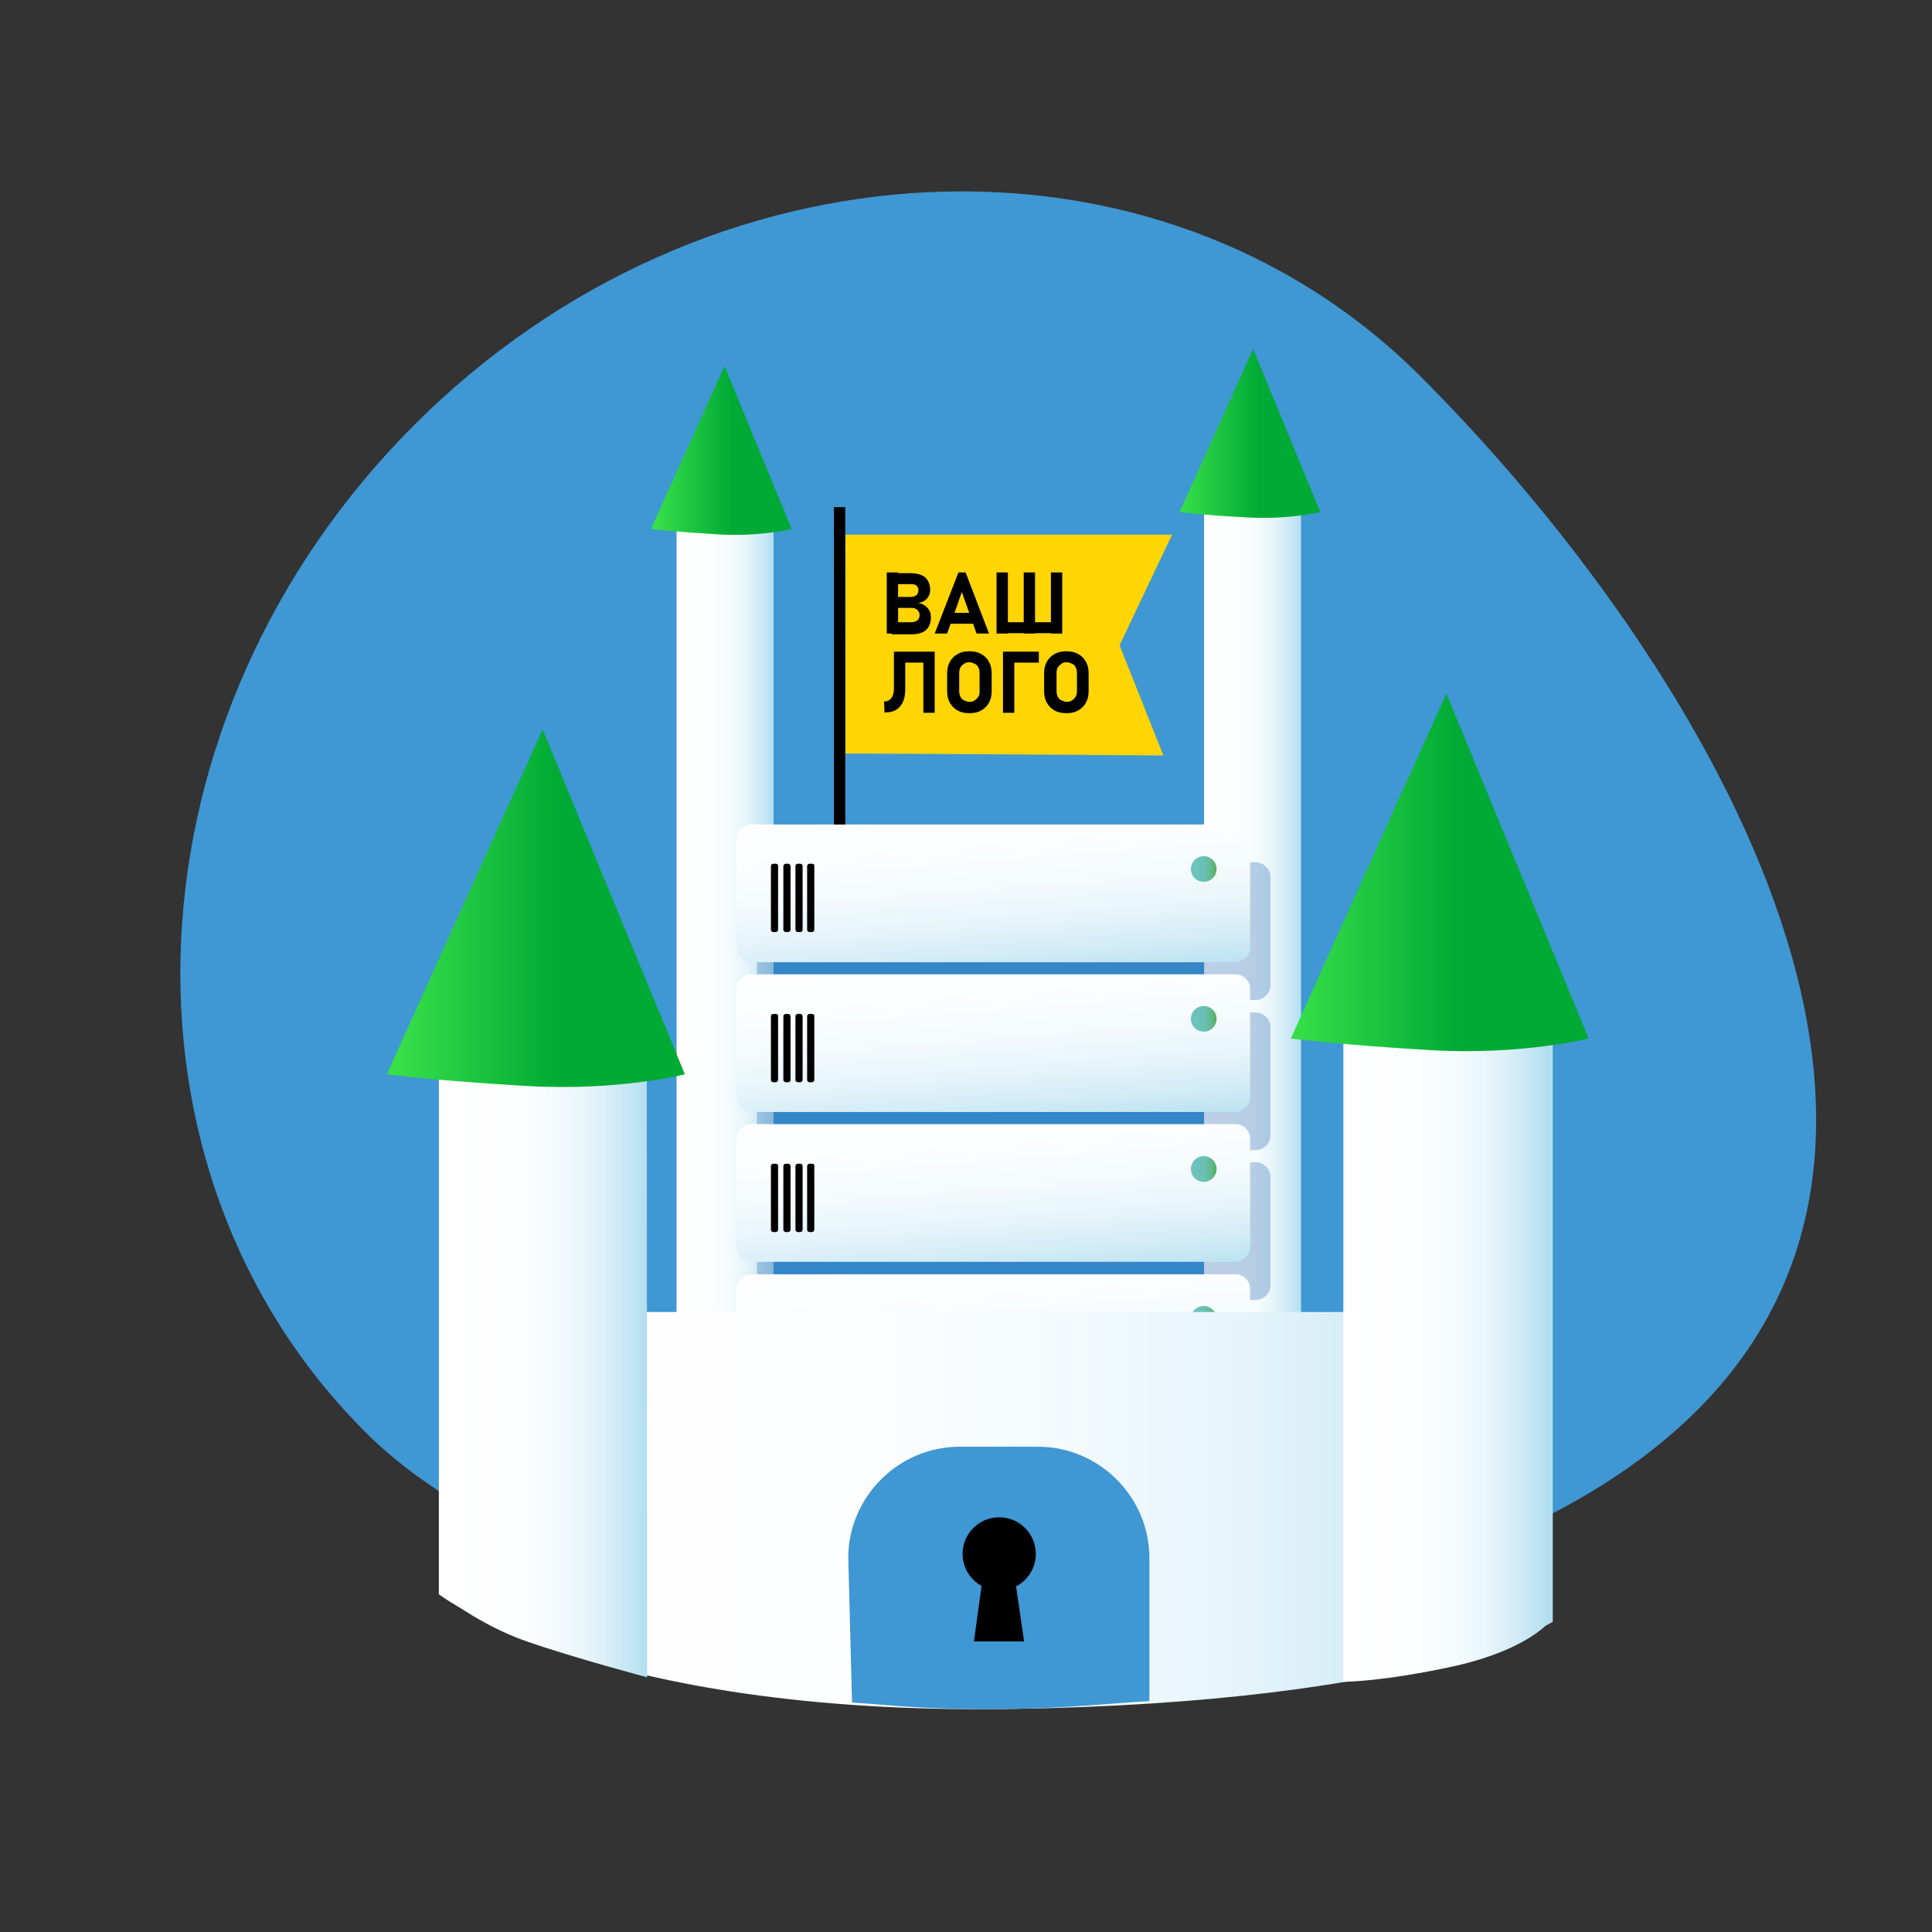 <?xml version="1.0" encoding="UTF-8"?> <!-- Generator: Adobe Illustrator 26.2.1, SVG Export Plug-In . SVG Version: 6.00 Build 0) --> <svg xmlns="http://www.w3.org/2000/svg" xmlns:xlink="http://www.w3.org/1999/xlink" id="Слой_1" x="0px" y="0px" viewBox="0 0 512 512" style="enable-background:new 0 0 512 512;" xml:space="preserve"><rect x="0" y="0" width="512" height="512" fill="#333333" stroke="none"/> <style type="text/css"> .st0{fill:#3F97D3;} .st1{fill:#FFD503;} .st2{fill:url(#SVGID_1_);} .st3{fill:url(#SVGID_00000091011771815521807120000011425333796882952095_);} .st4{fill:url(#SVGID_00000111883620654694944190000006558773180472821169_);} .st5{fill:url(#SVGID_00000023276696515484805950000018051566622441744534_);} .st6{opacity:0.3;fill:#1B5FA9;enable-background:new ;} .st7{fill:url(#SVGID_00000001640947410305159840000004000648649859114632_);} .st8{fill:url(#SVGID_00000049205954250147773270000001454395900819815303_);} .st9{fill:url(#SVGID_00000081635938022707759010000008653405497757041826_);} .st10{fill:url(#SVGID_00000134957003490135454060000000889677246923292335_);} .st11{fill:url(#SVGID_00000071528439141541740950000016707718175684744859_);} .st12{fill:url(#SVGID_00000057847454708332066450000009490969708479667864_);} .st13{fill:url(#SVGID_00000055665103860326696480000002644800018657642377_);} .st14{fill:url(#SVGID_00000069368139629415450110000013919889837832129448_);} .st15{fill:url(#SVGID_00000129187355914258274600000002677588000783717767_);} .st16{fill:url(#SVGID_00000145759737470798590950000013259011556137527426_);} .st17{fill:url(#SVGID_00000163030741455834037990000013518415691389154691_);} .st18{fill:url(#SVGID_00000099631209713762364120000014304146755723743145_);} .st19{fill:url(#SVGID_00000127017143314241021180000005679729960467045526_);} </style> <path class="st0" d="M376.5,99.8c70.1,70.1,150.5,196.7,73.3,273.9s-282.9,75.9-353,5.8S32.5,190,109.7,112.7S306.4,29.6,376.5,99.8 z"></path> <path class="st1" d="M310.6,141.7H224c0,0,0.2,18,0,34.1v23.9c14,0,84.3,0.5,84.3,0.5L296.7,171L310.6,141.7z"></path> <linearGradient id="SVGID_1_" gradientUnits="userSpaceOnUse" x1="179.33" y1="673.89" x2="205.03" y2="673.89" gradientTransform="matrix(1 0 0 -1 0 935.89)"> <stop offset="0" style="stop-color:#FFFFFF"></stop> <stop offset="0.352" style="stop-color:#FDFEFF"></stop> <stop offset="0.547" style="stop-color:#F5FBFD"></stop> <stop offset="0.704" style="stop-color:#E7F5FA"></stop> <stop offset="0.841" style="stop-color:#D3ECF6"></stop> <stop offset="0.963" style="stop-color:#BAE2F1"></stop> <stop offset="1" style="stop-color:#B1DEEF"></stop> </linearGradient> <polygon class="st2" points="205,389.6 179.3,380 179.3,134.4 205,134.4 "></polygon> <linearGradient id="SVGID_00000134934895820469785150000016051237545240466823_" gradientUnits="userSpaceOnUse" x1="319.1" y1="675.14" x2="344.8" y2="675.14" gradientTransform="matrix(1 0 0 -1 0 935.89)"> <stop offset="0" style="stop-color:#FFFFFF"></stop> <stop offset="0.352" style="stop-color:#FDFEFF"></stop> <stop offset="0.547" style="stop-color:#F5FBFD"></stop> <stop offset="0.704" style="stop-color:#E7F5FA"></stop> <stop offset="0.841" style="stop-color:#D3ECF6"></stop> <stop offset="0.963" style="stop-color:#BAE2F1"></stop> <stop offset="1" style="stop-color:#B1DEEF"></stop> </linearGradient> <polygon style="fill:url(#SVGID_00000134934895820469785150000016051237545240466823_);" points="344.8,383.5 319.1,391 319.1,130.5 344.8,130.5 "></polygon> <linearGradient id="SVGID_00000062182840496083652730000017738296944513415040_" gradientUnits="userSpaceOnUse" x1="312.767" y1="821.019" x2="333.578" y2="821.019" gradientTransform="matrix(1 0 0 -1 0 935.89)"> <stop offset="0" style="stop-color:#37DF49"></stop> <stop offset="1" style="stop-color:#00AA35"></stop> </linearGradient> <path style="fill:url(#SVGID_00000062182840496083652730000017738296944513415040_);" d="M312.6,135.7l19.5-43.2l17.8,43.2 c0,0-8.3,2.1-19.8,1.4C318.6,136.5,312.6,135.7,312.6,135.7z"></path> <linearGradient id="SVGID_00000097463762312769644930000005688715507154502816_" gradientUnits="userSpaceOnUse" x1="173.808" y1="816.519" x2="193.839" y2="816.519" gradientTransform="matrix(1 0 0 -1 0 935.89)"> <stop offset="0" style="stop-color:#37DF49"></stop> <stop offset="1" style="stop-color:#00AA35"></stop> </linearGradient> <path style="fill:url(#SVGID_00000097463762312769644930000005688715507154502816_);" d="M172.5,140.2L192,97l17.8,43.2 c0,0-8.3,2.1-19.8,1.4S172.5,140.2,172.5,140.2z"></path> <g> <path class="st6" d="M332.7,228.5H204.6c-2.2,0-4,1.8-4,4V261c0,2.2,1.8,4,4,4h128.1c2.2,0,4-1.8,4-4v-28.5 C336.7,230.3,334.9,228.5,332.7,228.5z"></path> <path class="st6" d="M332.7,268.3H204.6c-2.2,0-4,1.8-4,4v28.5c0,2.2,1.8,4,4,4h128.1c2.2,0,4-1.8,4-4v-28.5 C336.7,270.1,334.9,268.3,332.7,268.3z"></path> <path class="st6" d="M332.7,308H204.6c-2.2,0-4,1.8-4,4v28.5c0,2.2,1.8,4,4,4h128.1c2.2,0,4-1.8,4-4V312 C336.7,309.8,334.9,308,332.7,308z"></path> <path class="st6" d="M332.7,347.8H204.6c-2.2,0-4,1.8-4,4v28.5c0,2.2,1.8,4,4,4h128.1c2.2,0,4-1.8,4-4v-28.5 C336.7,349.5,334.9,347.8,332.7,347.8z"></path> </g> <g> <g> <linearGradient id="SVGID_00000086654865088838451800000006556907290197317050_" gradientUnits="userSpaceOnUse" x1="260.388" y1="736.124" x2="265.268" y2="673.231" gradientTransform="matrix(1 0 0 -1 0 935.89)"> <stop offset="0" style="stop-color:#FFFFFF"></stop> <stop offset="0.352" style="stop-color:#FDFEFF"></stop> <stop offset="0.547" style="stop-color:#F5FBFD"></stop> <stop offset="0.704" style="stop-color:#E7F5FA"></stop> <stop offset="0.841" style="stop-color:#D3ECF6"></stop> <stop offset="0.963" style="stop-color:#BAE2F1"></stop> <stop offset="1" style="stop-color:#B1DEEF"></stop> </linearGradient> <path style="fill:url(#SVGID_00000086654865088838451800000006556907290197317050_);" d="M327.4,218.5H199.2c-2.2,0-4,1.8-4,4V251 c0,2.2,1.8,4,4,4h128.1c2.2,0,4-1.8,4-4v-28.5C331.4,220.3,329.5,218.5,327.4,218.5z"></path> <g> <path d="M205.6,228.9h-0.7c-0.3,0-0.6,0.3-0.6,0.6v16.9c0,0.3,0.3,0.6,0.6,0.6h0.7c0.3,0,0.6-0.3,0.6-0.6v-16.9 C206.3,229.2,206,228.9,205.6,228.9z"></path> <path d="M208.9,228.9h-0.7c-0.3,0-0.6,0.3-0.6,0.6v16.9c0,0.3,0.3,0.6,0.6,0.6h0.7c0.3,0,0.6-0.3,0.6-0.6v-16.9 C209.5,229.2,209.2,228.9,208.9,228.9z"></path> <path d="M212.1,228.9h-0.7c-0.3,0-0.6,0.3-0.6,0.6v16.9c0,0.3,0.3,0.6,0.6,0.6h0.7c0.3,0,0.6-0.3,0.6-0.6v-16.9 C212.7,229.2,212.4,228.9,212.1,228.9z"></path> <path d="M215.2,228.9h-0.7c-0.3,0-0.6,0.3-0.6,0.6v16.9c0,0.3,0.3,0.6,0.6,0.6h0.7c0.3,0,0.6-0.3,0.6-0.6v-16.9 C215.9,229.2,215.6,228.9,215.2,228.9z"></path> </g> <linearGradient id="SVGID_00000091723379233040864910000001031293594290158243_" gradientUnits="userSpaceOnUse" x1="315.67" y1="705.59" x2="322.43" y2="705.59" gradientTransform="matrix(1 0 0 -1 0 935.89)"> <stop offset="0" style="stop-color:#6DC2BD"></stop> <stop offset="0.318" style="stop-color:#6CC2BB"></stop> <stop offset="0.495" style="stop-color:#6AC0B3"></stop> <stop offset="0.637" style="stop-color:#66BEA5"></stop> <stop offset="0.761" style="stop-color:#61BA91"></stop> <stop offset="0.873" style="stop-color:#5AB678"></stop> <stop offset="0.974" style="stop-color:#52B159"></stop> <stop offset="1" style="stop-color:#4FAF50"></stop> </linearGradient> <circle style="fill:url(#SVGID_00000091723379233040864910000001031293594290158243_);" cx="319" cy="230.3" r="3.4"></circle> </g> <g> <linearGradient id="SVGID_00000037674670967471139300000002063769349010719934_" gradientUnits="userSpaceOnUse" x1="260.391" y1="696.385" x2="265.271" y2="633.493" gradientTransform="matrix(1 0 0 -1 0 935.89)"> <stop offset="0" style="stop-color:#FFFFFF"></stop> <stop offset="0.352" style="stop-color:#FDFEFF"></stop> <stop offset="0.547" style="stop-color:#F5FBFD"></stop> <stop offset="0.704" style="stop-color:#E7F5FA"></stop> <stop offset="0.841" style="stop-color:#D3ECF6"></stop> <stop offset="0.963" style="stop-color:#BAE2F1"></stop> <stop offset="1" style="stop-color:#B1DEEF"></stop> </linearGradient> <path style="fill:url(#SVGID_00000037674670967471139300000002063769349010719934_);" d="M327.4,258.2H199.2c-2.2,0-4,1.8-4,4 v28.5c0,2.2,1.8,4,4,4h128.1c2.2,0,4-1.8,4-4v-28.5C331.4,260,329.5,258.2,327.4,258.2z"></path> <g> <path d="M205.6,268.7h-0.7c-0.3,0-0.6,0.3-0.6,0.6v16.9c0,0.3,0.3,0.6,0.6,0.6h0.7c0.3,0,0.6-0.3,0.6-0.6v-16.9 C206.3,269,206,268.7,205.6,268.7z"></path> <path d="M208.9,268.7h-0.7c-0.3,0-0.6,0.3-0.6,0.6v16.9c0,0.3,0.3,0.6,0.6,0.6h0.7c0.3,0,0.6-0.3,0.6-0.6v-16.9 C209.5,269,209.2,268.7,208.9,268.7z"></path> <path d="M212.1,268.7h-0.7c-0.3,0-0.6,0.3-0.6,0.6v16.9c0,0.3,0.3,0.6,0.6,0.6h0.7c0.3,0,0.6-0.3,0.6-0.6v-16.9 C212.7,269,212.4,268.7,212.1,268.7z"></path> <path d="M215.2,268.7h-0.7c-0.3,0-0.6,0.3-0.6,0.6v16.9c0,0.3,0.3,0.6,0.6,0.6h0.7c0.3,0,0.6-0.3,0.6-0.6v-16.9 C215.9,269,215.6,268.7,215.2,268.7z"></path> </g> <linearGradient id="SVGID_00000036941110788610692590000005193741584685526971_" gradientUnits="userSpaceOnUse" x1="315.67" y1="665.89" x2="322.43" y2="665.89" gradientTransform="matrix(1 0 0 -1 0 935.89)"> <stop offset="0" style="stop-color:#6DC2BD"></stop> <stop offset="0.318" style="stop-color:#6CC2BB"></stop> <stop offset="0.495" style="stop-color:#6AC0B3"></stop> <stop offset="0.637" style="stop-color:#66BEA5"></stop> <stop offset="0.761" style="stop-color:#61BA91"></stop> <stop offset="0.873" style="stop-color:#5AB678"></stop> <stop offset="0.974" style="stop-color:#52B159"></stop> <stop offset="1" style="stop-color:#4FAF50"></stop> </linearGradient> <circle style="fill:url(#SVGID_00000036941110788610692590000005193741584685526971_);" cx="319" cy="270" r="3.4"></circle> </g> <g> <linearGradient id="SVGID_00000156570810332456330100000015766242394446775945_" gradientUnits="userSpaceOnUse" x1="260.394" y1="656.646" x2="265.274" y2="593.754" gradientTransform="matrix(1 0 0 -1 0 935.89)"> <stop offset="0" style="stop-color:#FFFFFF"></stop> <stop offset="0.352" style="stop-color:#FDFEFF"></stop> <stop offset="0.547" style="stop-color:#F5FBFD"></stop> <stop offset="0.704" style="stop-color:#E7F5FA"></stop> <stop offset="0.841" style="stop-color:#D3ECF6"></stop> <stop offset="0.963" style="stop-color:#BAE2F1"></stop> <stop offset="1" style="stop-color:#B1DEEF"></stop> </linearGradient> <path style="fill:url(#SVGID_00000156570810332456330100000015766242394446775945_);" d="M327.4,297.9H199.2c-2.2,0-4,1.8-4,4 v28.5c0,2.2,1.8,4,4,4h128.1c2.2,0,4-1.8,4-4v-28.5C331.4,299.7,329.5,297.9,327.4,297.9z"></path> <g> <path d="M205.6,308.4h-0.7c-0.3,0-0.6,0.3-0.6,0.6v16.9c0,0.3,0.3,0.6,0.6,0.6h0.7c0.3,0,0.6-0.3,0.6-0.6V309 C206.3,308.7,206,308.4,205.6,308.4z"></path> <path d="M208.9,308.4h-0.7c-0.3,0-0.6,0.3-0.6,0.6v16.9c0,0.3,0.3,0.6,0.6,0.6h0.7c0.3,0,0.6-0.3,0.6-0.6V309 C209.5,308.7,209.2,308.4,208.9,308.4z"></path> <path d="M212.1,308.4h-0.7c-0.3,0-0.6,0.3-0.6,0.6v16.9c0,0.3,0.3,0.6,0.6,0.6h0.7c0.3,0,0.6-0.3,0.6-0.6V309 C212.7,308.7,212.4,308.4,212.1,308.4z"></path> <path d="M215.2,308.4h-0.7c-0.3,0-0.6,0.3-0.6,0.6v16.9c0,0.3,0.3,0.6,0.6,0.6h0.7c0.3,0,0.6-0.3,0.6-0.6V309 C215.9,308.7,215.6,308.4,215.2,308.4z"></path> </g> <linearGradient id="SVGID_00000033364297685949497780000015595069267359108007_" gradientUnits="userSpaceOnUse" x1="315.67" y1="626.09" x2="322.43" y2="626.09" gradientTransform="matrix(1 0 0 -1 0 935.89)"> <stop offset="0" style="stop-color:#6DC2BD"></stop> <stop offset="0.318" style="stop-color:#6CC2BB"></stop> <stop offset="0.495" style="stop-color:#6AC0B3"></stop> <stop offset="0.637" style="stop-color:#66BEA5"></stop> <stop offset="0.761" style="stop-color:#61BA91"></stop> <stop offset="0.873" style="stop-color:#5AB678"></stop> <stop offset="0.974" style="stop-color:#52B159"></stop> <stop offset="1" style="stop-color:#4FAF50"></stop> </linearGradient> <circle style="fill:url(#SVGID_00000033364297685949497780000015595069267359108007_);" cx="319" cy="309.8" r="3.4"></circle> </g> <g> <linearGradient id="SVGID_00000130639982763066901080000014617199864678075802_" gradientUnits="userSpaceOnUse" x1="260.39" y1="616.907" x2="265.269" y2="554.015" gradientTransform="matrix(1 0 0 -1 0 935.89)"> <stop offset="0" style="stop-color:#FFFFFF"></stop> <stop offset="0.352" style="stop-color:#FDFEFF"></stop> <stop offset="0.547" style="stop-color:#F5FBFD"></stop> <stop offset="0.704" style="stop-color:#E7F5FA"></stop> <stop offset="0.841" style="stop-color:#D3ECF6"></stop> <stop offset="0.963" style="stop-color:#BAE2F1"></stop> <stop offset="1" style="stop-color:#B1DEEF"></stop> </linearGradient> <path style="fill:url(#SVGID_00000130639982763066901080000014617199864678075802_);" d="M327.4,337.7H199.2c-2.2,0-4,1.8-4,4 v28.5c0,2.2,1.8,4,4,4h128.1c2.2,0,4-1.8,4-4v-28.5C331.4,339.5,329.5,337.7,327.4,337.7z"></path> <g> <path d="M205.6,348.1h-0.7c-0.3,0-0.6,0.3-0.6,0.6v16.9c0,0.3,0.3,0.6,0.6,0.6h0.7c0.3,0,0.6-0.3,0.6-0.6v-16.9 C206.3,348.4,206,348.1,205.6,348.1z"></path> <path d="M208.9,348.1h-0.7c-0.3,0-0.6,0.3-0.6,0.6v16.9c0,0.3,0.3,0.6,0.6,0.6h0.7c0.3,0,0.6-0.3,0.6-0.6v-16.9 C209.5,348.4,209.2,348.1,208.9,348.1z"></path> <path d="M212.1,348.1h-0.7c-0.3,0-0.6,0.3-0.6,0.6v16.9c0,0.3,0.3,0.6,0.6,0.6h0.7c0.3,0,0.6-0.3,0.6-0.6v-16.9 C212.7,348.4,212.4,348.1,212.1,348.1z"></path> <path d="M215.2,348.1h-0.7c-0.3,0-0.6,0.3-0.6,0.6v16.9c0,0.3,0.3,0.6,0.6,0.6h0.7c0.3,0,0.6-0.3,0.6-0.6v-16.9 C215.9,348.4,215.6,348.1,215.2,348.1z"></path> </g> <linearGradient id="SVGID_00000176011526167569197010000001754392280438124174_" gradientUnits="userSpaceOnUse" x1="315.67" y1="586.39" x2="322.43" y2="586.39" gradientTransform="matrix(1 0 0 -1 0 935.89)"> <stop offset="0" style="stop-color:#6DC2BD"></stop> <stop offset="0.318" style="stop-color:#6CC2BB"></stop> <stop offset="0.495" style="stop-color:#6AC0B3"></stop> <stop offset="0.637" style="stop-color:#66BEA5"></stop> <stop offset="0.761" style="stop-color:#61BA91"></stop> <stop offset="0.873" style="stop-color:#5AB678"></stop> <stop offset="0.974" style="stop-color:#52B159"></stop> <stop offset="1" style="stop-color:#4FAF50"></stop> </linearGradient> <circle style="fill:url(#SVGID_00000176011526167569197010000001754392280438124174_);" cx="319" cy="349.5" r="3.4"></circle> </g> </g> <linearGradient id="SVGID_00000096739044226827865290000003071647914992055194_" gradientUnits="userSpaceOnUse" x1="116.3" y1="576.911" x2="411.5" y2="576.911" gradientTransform="matrix(1 0 0 -1 0 935.89)"> <stop offset="0" style="stop-color:#FFFFFF"></stop> <stop offset="0.352" style="stop-color:#FDFEFF"></stop> <stop offset="0.547" style="stop-color:#F5FBFD"></stop> <stop offset="0.704" style="stop-color:#E7F5FA"></stop> <stop offset="0.841" style="stop-color:#D3ECF6"></stop> <stop offset="0.963" style="stop-color:#BAE2F1"></stop> <stop offset="1" style="stop-color:#B1DEEF"></stop> </linearGradient> <path style="fill:url(#SVGID_00000096739044226827865290000003071647914992055194_);" d="M116.3,265v157.5c0,0,41.5,32,151.1,30.4 s144.1-23.1,144.1-23.1V265c0,0-15.7,0.8-33,4.3s-14.1,2.5-14.1,2.5l-0.2,75.9c0,0-39.1,0-106.6,0s-90.9,0-90.9,0l2.1-75.2 L116.3,265z"></path> <linearGradient id="SVGID_00000057828092614388469970000006571084104169073845_" gradientUnits="userSpaceOnUse" x1="117" y1="577.44" x2="171.5" y2="577.44" gradientTransform="matrix(1 0 0 -1 0 935.89)"> <stop offset="0" style="stop-color:#FFFFFF"></stop> <stop offset="0.352" style="stop-color:#FDFEFF"></stop> <stop offset="0.547" style="stop-color:#F5FBFD"></stop> <stop offset="0.704" style="stop-color:#E7F5FA"></stop> <stop offset="0.841" style="stop-color:#D3ECF6"></stop> <stop offset="0.963" style="stop-color:#BAE2F1"></stop> <stop offset="1" style="stop-color:#B1DEEF"></stop> </linearGradient> <path style="fill:url(#SVGID_00000057828092614388469970000006571084104169073845_);" d="M171.5,444.5c0,0-19.2-5.1-31.9-9.5 S117,422.5,117,422.5V272.4h54.4L171.5,444.5L171.5,444.5z"></path> <linearGradient id="SVGID_00000142857215468028180150000002102463577674161562_" gradientUnits="userSpaceOnUse" x1="355.92" y1="580.94" x2="410.42" y2="580.94" gradientTransform="matrix(1 0 0 -1 0 935.89)"> <stop offset="0" style="stop-color:#FFFFFF"></stop> <stop offset="0.352" style="stop-color:#FDFEFF"></stop> <stop offset="0.547" style="stop-color:#F5FBFD"></stop> <stop offset="0.704" style="stop-color:#E7F5FA"></stop> <stop offset="0.841" style="stop-color:#D3ECF6"></stop> <stop offset="0.963" style="stop-color:#BAE2F1"></stop> <stop offset="1" style="stop-color:#B1DEEF"></stop> </linearGradient> <path style="fill:url(#SVGID_00000142857215468028180150000002102463577674161562_);" d="M410.4,430c0,0-5.8,7.2-24.8,11.5 c-19.1,4.2-29.6,4.2-29.6,4.2V264.2h54.5L410.4,430L410.4,430z"></path> <linearGradient id="SVGID_00000158008204412137947320000010362627519399259021_" gradientUnits="userSpaceOnUse" x1="342.485" y1="704.705" x2="386.572" y2="704.705" gradientTransform="matrix(1 0 0 -1 0 935.89)"> <stop offset="0" style="stop-color:#37DF49"></stop> <stop offset="1" style="stop-color:#00AA35"></stop> </linearGradient> <path style="fill:url(#SVGID_00000158008204412137947320000010362627519399259021_);" d="M342.1,275.2l41.2-91.4l37.7,91.4 c0,0-17.6,4.5-41.9,3.1C354.9,276.9,342.1,275.2,342.1,275.2z"></path> <linearGradient id="SVGID_00000104666976230814591930000002554254371247189435_" gradientUnits="userSpaceOnUse" x1="105.332" y1="695.205" x2="147.766" y2="695.205" gradientTransform="matrix(1 0 0 -1 0 935.89)"> <stop offset="0" style="stop-color:#37DF49"></stop> <stop offset="1" style="stop-color:#00AA35"></stop> </linearGradient> <path style="fill:url(#SVGID_00000104666976230814591930000002554254371247189435_);" d="M102.5,284.7l41.3-91.4l37.7,91.4 c0,0-17.6,4.5-41.9,3.1C115.3,286.4,102.5,284.7,102.5,284.7z"></path> <path class="st0" d="M267.4,452.9c14.9-0.2,27.2-1.5,37.2-2.1v-37.9c0-16.2-13.3-29.5-29.5-29.5h-20.8c-16.2,0-29.5,13.3-29.5,29.5 l1,38.3C236,451.8,244.9,453.2,267.4,452.9z"></path> <g> <circle cx="264.8" cy="411.8" r="9.7"></circle> <polygon points="258.1,435 271.4,435 268,411.8 261.3,411.8 "></polygon> </g> <rect x="221" y="134.4" width="3" height="84.1"></rect> <g> <path d="M235,151.7h3v16.2h-3V151.7z M236.3,164.9h5.2c0.7,0,1.2-0.2,1.6-0.5c0.4-0.3,0.6-0.8,0.6-1.4l0,0c0-0.4-0.1-0.8-0.3-1 c-0.2-0.3-0.4-0.5-0.8-0.7s-0.7-0.2-1.2-0.2h-5.2v-2.9h5.2c0.6,0,1.1-0.2,1.5-0.5c0.3-0.3,0.5-0.8,0.5-1.3s-0.2-0.9-0.5-1.2 s-0.8-0.4-1.5-0.4h-5.2v-2.9h5.3c1,0,1.9,0.2,2.7,0.5c0.7,0.3,1.3,0.8,1.7,1.5s0.6,1.4,0.6,2.4c0,0.6-0.1,1.2-0.4,1.7 s-0.6,0.9-1.1,1.2s-1,0.5-1.7,0.6c0.7,0.1,1.3,0.3,1.8,0.7c0.5,0.3,0.9,0.8,1.2,1.3s0.4,1.2,0.4,1.9l0,0c0,0.9-0.2,1.7-0.6,2.4 c-0.4,0.7-1,1.2-1.7,1.5s-1.6,0.5-2.7,0.5h-5.4L236.3,164.9L236.3,164.9z"></path> <path d="M254,151.7h1.9l6.2,16.2h-3.3l-3.9-11l-3.9,11h-3.3L254,151.7z M250.8,162.4h8.5v2.9h-8.5L250.8,162.4L250.8,162.4z"></path> <path d="M264.1,151.7h3v16.2h-3V151.7z M265.4,164.9h15v2.9h-15V164.9z M271.3,151.7h3v16.2h-3V151.7z M278.5,151.7h3v16.2h-3 V151.7z"></path> <path d="M234.3,185.9c0.5,0,1-0.1,1.4-0.4s0.7-0.7,0.9-1.2s0.3-1.2,0.3-1.9v-9.7h3v10c0,1.3-0.2,2.4-0.6,3.3 c-0.4,0.9-1,1.6-1.8,2.1s-1.8,0.7-2.9,0.7h-0.2L234.3,185.9L234.3,185.9z M238.5,172.7h7.4v2.9h-7.4V172.7z M244.7,172.7h3v16.2h-3 V172.7z"></path> <path d="M253.8,188.3c-0.9-0.5-1.6-1.2-2.1-2.1c-0.5-0.9-0.7-1.9-0.7-3.1v-4.6c0-1.2,0.2-2.2,0.7-3.1c0.5-0.9,1.2-1.6,2.1-2.1 s1.9-0.7,3.1-0.7c1.2,0,2.2,0.2,3.1,0.7s1.6,1.2,2.1,2.1c0.5,0.9,0.7,1.9,0.7,3.1v4.6c0,1.2-0.2,2.2-0.7,3.1 c-0.5,0.9-1.2,1.6-2.1,2.1s-1.9,0.7-3.1,0.7C255.7,189,254.7,188.8,253.8,188.3z M258.3,185.6c0.4-0.2,0.7-0.6,1-1s0.3-0.9,0.3-1.5 v-4.7c0-0.6-0.1-1.1-0.3-1.5c-0.2-0.4-0.5-0.8-1-1s-0.9-0.4-1.4-0.4s-1,0.1-1.4,0.4c-0.4,0.2-0.7,0.6-1,1c-0.2,0.4-0.3,0.9-0.3,1.5 v4.7c0,0.6,0.1,1.1,0.3,1.5s0.5,0.8,1,1c0.4,0.2,0.9,0.4,1.4,0.4S257.9,185.9,258.3,185.6z"></path> <path d="M265.8,172.7h3v16.2h-3V172.7z M266.9,172.7h8.4v2.9h-8.4V172.7z"></path> <path d="M279.5,188.3c-0.9-0.5-1.6-1.2-2.1-2.1c-0.5-0.9-0.7-1.9-0.7-3.1v-4.6c0-1.2,0.2-2.2,0.7-3.1c0.5-0.9,1.2-1.6,2.1-2.1 s1.9-0.7,3.1-0.7s2.2,0.2,3.1,0.7s1.6,1.2,2.1,2.1c0.5,0.9,0.7,1.9,0.7,3.1v4.6c0,1.2-0.2,2.2-0.7,3.1c-0.5,0.9-1.2,1.6-2.1,2.1 s-1.9,0.7-3.1,0.7C281.5,189,280.4,188.8,279.5,188.3z M284.1,185.6c0.4-0.2,0.7-0.6,1-1c0.2-0.4,0.3-0.9,0.3-1.5v-4.7 c0-0.6-0.1-1.1-0.3-1.5c-0.2-0.4-0.5-0.8-1-1c-0.4-0.2-0.9-0.4-1.4-0.4s-1,0.1-1.4,0.4s-0.7,0.6-1,1c-0.2,0.4-0.3,0.9-0.3,1.5v4.7 c0,0.6,0.1,1.1,0.3,1.5c0.2,0.4,0.5,0.8,1,1s0.9,0.4,1.4,0.4S283.7,185.9,284.1,185.6z"></path> </g> </svg> 